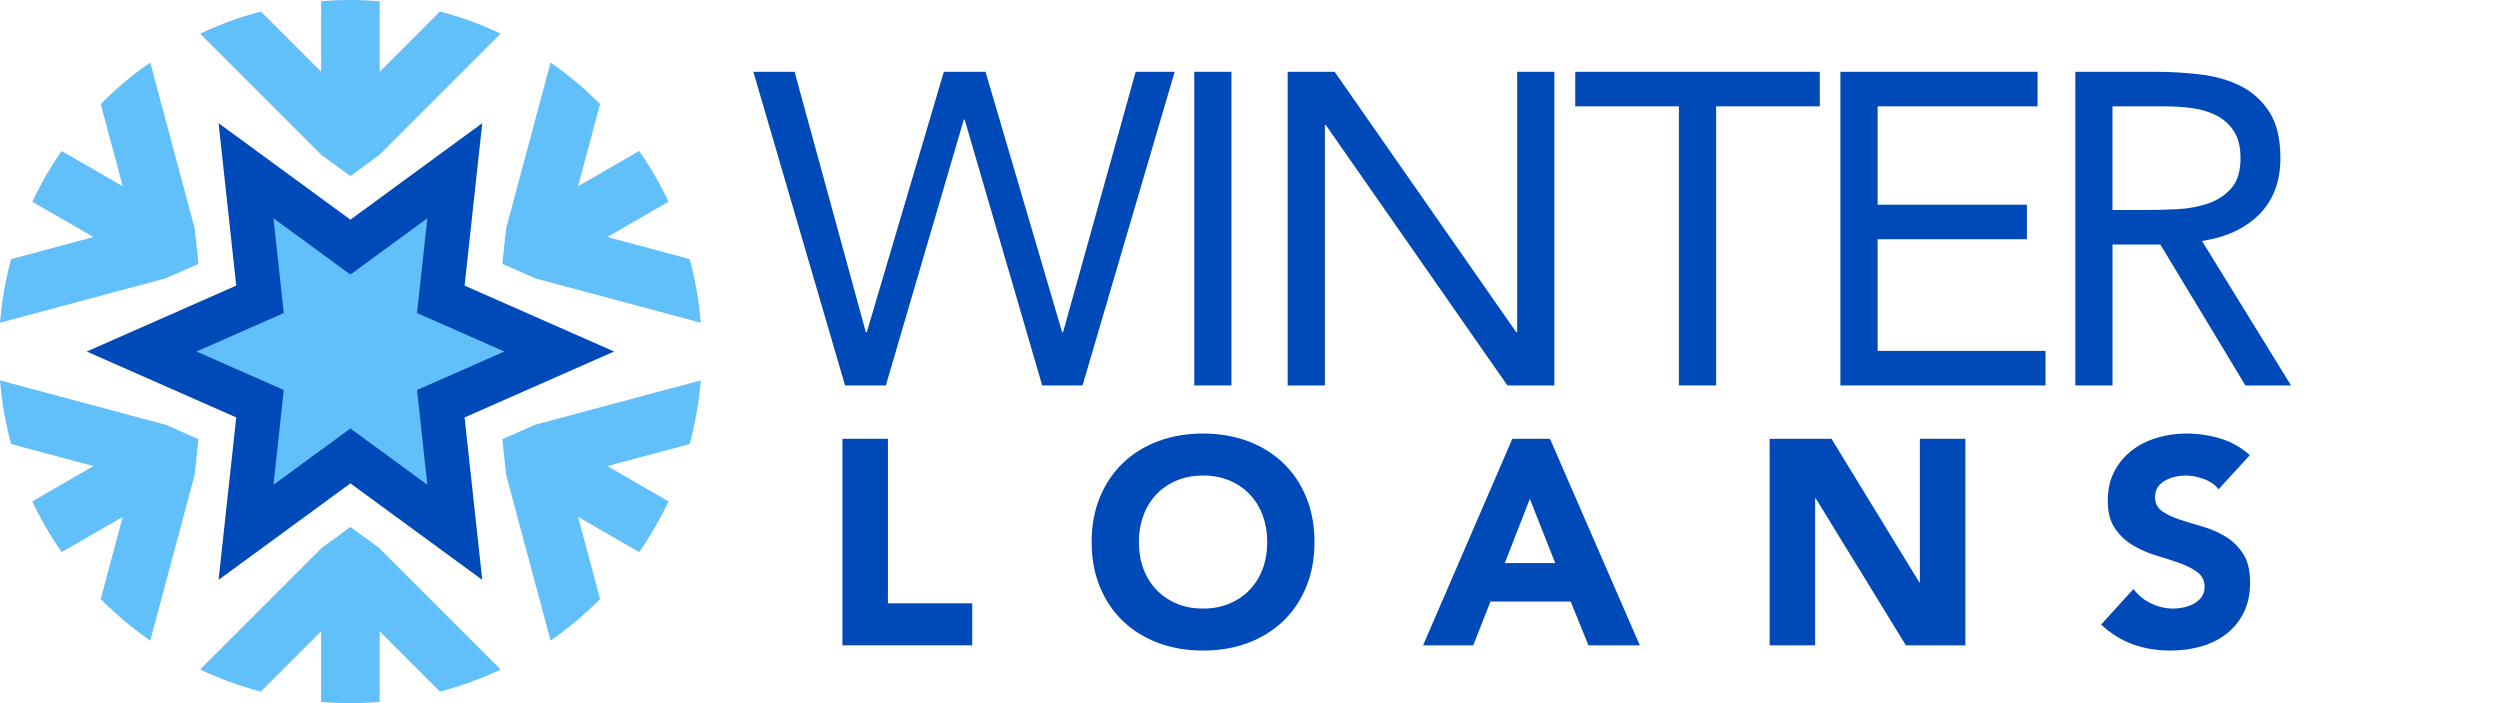 <?xml version="1.0" encoding="UTF-8"?>
<svg id="Layer_1" xmlns="http://www.w3.org/2000/svg" version="1.1" viewBox="0 0 160 45">
  <!-- Generator: Adobe Illustrator 29.7.1, SVG Export Plug-In . SVG Version: 2.1.1 Build 8)  -->
  <defs>
    <style>
      .st0 {
        fill: none;
      }

      .st1 {
        fill: #0049b8;
      }

      .st2 {
        fill: #61bffa;
      }
    </style>
  </defs>
  <g>
    <g>
      <path class="st2" d="M32.399,14.576l-.251,2.308,2.128.938h.001s10.573,2.832,10.573,2.832c-.113-1.398-.354-2.759-.712-4.073l-5.268-1.412,3.914-2.26c-.537-1.137-1.166-2.223-1.878-3.246l-3.619,2.09-.292.169,1.41-5.262c-.971-.98-2.032-1.871-3.169-2.66l-2.833,10.574-.003.002Z"/>
      <path class="st2" d="M10.575,17.823l2.13-.939-.251-2.307-.006-.003-2.833-10.574c-1.137.789-2.198,1.68-3.169,2.66l1.41,5.262-3.912-2.258c-.712,1.023-1.341,2.109-1.878,3.246l3.914,2.26-5.268,1.412c-.357,1.314-.598,2.675-.712,4.073l10.573-2.833h.002Z"/>
      <path class="st2" d="M20.55,9.898l1.876,1.373,1.874-1.372v-.003l7.743-7.743c-1.238-.586-2.537-1.063-3.886-1.417l-3.856,3.856V.077c-.618-.051-1.244-.077-1.875-.077s-1.257.026-1.875.077v4.516l-3.856-3.856c-1.349.354-2.649.831-3.886,1.417l7.743,7.743h0Z"/>
      <path class="st2" d="M12.453,30.422l.251-2.312-2.124-.937-.007.004L0,24.345c.113,1.398.354,2.759.712,4.073l5.268,1.412-3.914,2.26c.537,1.137,1.166,2.223,1.878,3.246l3.912-2.258-1.41,5.262c.971.98,2.032,1.871,3.169,2.66l2.833-10.574.005-.003Z"/>
      <path class="st2" d="M34.271,27.174l-2.123.936.252,2.314h.003s2.833,10.575,2.833,10.575c1.137-.789,2.198-1.68,3.169-2.66l-1.41-5.262,3.912,2.258c.712-1.023,1.341-2.109,1.878-3.246l-.956-.552-2.959-1.708,5.268-1.412c.357-1.314.598-2.675.712-4.073l-10.573,2.833-.006-.004Z"/>
      <path class="st2" d="M24.3,35.095l-1.874-1.372-1.876,1.374v.007l-7.743,7.743c1.238.586,2.537,1.063,3.886,1.417l3.856-3.856v4.516c.618.051,1.244.077,1.875.077s1.257-.026,1.875-.077v-4.516l3.856,3.856c1.349-.354,2.649-.831,3.886-1.417l-7.743-7.743v-.008Z"/>
    </g>
    <polygon class="st1" points="22.426 14.06 30.864 7.883 29.733 18.279 39.301 22.497 29.733 26.716 30.864 37.112 22.426 30.935 13.989 37.112 15.119 26.716 5.551 22.497 15.119 18.279 13.989 7.883 22.426 14.06"/>
    <g>
      <polygon class="st2" points="22.426 17.572 27.351 13.967 26.691 20.035 32.276 22.497 26.691 24.96 27.351 31.028 22.426 27.422 17.501 31.028 18.161 24.96 12.576 22.497 18.161 20.035 17.501 13.967 22.426 17.572"/>
      <polygon class="st0" points="22.426 17.572 27.351 13.967 26.691 20.035 32.276 22.497 26.691 24.96 27.351 31.028 22.426 27.422 17.501 31.028 18.161 24.96 12.576 22.497 18.161 20.035 17.501 13.967 22.426 17.572"/>
    </g>
  </g>
  <g>
    <path class="st1" d="M48.215,4.595h2.637l4.564,16.671h.057l4.933-16.671h2.666l4.905,16.671h.057l4.65-16.671h2.495l-5.897,20.073h-2.581l-4.962-17.012h-.056l-4.99,17.012h-2.609l-5.869-20.073Z"/>
    <path class="st1" d="M76.432,4.595h2.381v20.073h-2.381V4.595Z"/>
    <path class="st1" d="M82.411,4.595h3.006l11.625,16.671h.057V4.595h2.381v20.073h-3.006l-11.624-16.671h-.057v16.671h-2.382V4.595Z"/>
    <path class="st1" d="M116.466,6.806h-6.634v17.862h-2.382V6.806h-6.635v-2.211h15.651v2.211Z"/>
    <path class="st1" d="M117.786,4.595h12.617v2.211h-10.235v6.295h9.555v2.211h-9.555v7.145h10.746v2.212h-13.128V4.595Z"/>
    <path class="st1" d="M132.819,4.595h5.131c.964,0,1.924.056,2.878.17.954.114,1.809.359,2.566.737.756.379,1.37.932,1.843,1.659.472.728.709,1.716.709,2.963,0,1.474-.444,2.665-1.332,3.572-.889.907-2.117,1.484-3.686,1.729l5.699,9.243h-2.92l-5.444-9.016h-3.062v9.016h-2.381V4.595ZM135.2,13.441h2.126c.662,0,1.347-.019,2.056-.057.709-.037,1.361-.161,1.956-.368s1.087-.534,1.474-.978c.387-.444.581-1.082.581-1.914,0-.719-.142-1.294-.426-1.73-.283-.435-.657-.77-1.12-1.006-.463-.236-.983-.392-1.559-.468-.577-.075-1.158-.114-1.744-.114h-3.346v6.635Z"/>
  </g>
  <g>
    <path class="st1" d="M53.916,28.082h2.912v10.529h5.395v2.689h-8.307v-13.218Z"/>
    <path class="st1" d="M69.864,34.691c0-1.058.177-2.016.532-2.875.354-.858.849-1.589,1.484-2.194.635-.604,1.387-1.067,2.259-1.391.871-.323,1.823-.485,2.857-.485s1.985.162,2.856.485c.871.324,1.624.787,2.259,1.391.635.604,1.13,1.335,1.484,2.194.355.859.532,1.818.532,2.875s-.177,2.016-.532,2.875c-.354.859-.849,1.59-1.484,2.194s-1.388,1.067-2.259,1.391c-.871.324-1.823.485-2.856.485s-1.986-.161-2.857-.485c-.871-.323-1.624-.787-2.259-1.391s-1.13-1.335-1.484-2.194c-.355-.859-.532-1.817-.532-2.875ZM72.888,34.691c0,.622.096,1.191.289,1.708.193.517.47.965.831,1.344.361.38.794.676,1.298.887.504.212,1.067.318,1.69.318s1.185-.106,1.689-.318c.505-.211.937-.507,1.298-.887.361-.379.638-.827.831-1.344.192-.516.289-1.085.289-1.708,0-.61-.097-1.177-.289-1.699-.193-.523-.47-.973-.831-1.353-.361-.379-.793-.675-1.298-.887-.504-.212-1.067-.318-1.689-.318s-1.186.106-1.69.318-.937.507-1.298.887c-.361.38-.638.831-.831,1.353s-.289,1.09-.289,1.699Z"/>
    <path class="st1" d="M96.79,28.082h2.408l5.75,13.218h-3.286l-1.139-2.801h-5.134l-1.101,2.801h-3.211l5.713-13.218ZM97.91,31.928l-1.605,4.107h3.229l-1.624-4.107Z"/>
    <path class="st1" d="M113.258,28.082h3.957l5.619,9.185h.037v-9.185h2.913v13.218h-3.809l-5.769-9.409h-.037v9.409h-2.912v-13.218Z"/>
    <path class="st1" d="M141.99,31.311c-.236-.298-.557-.519-.961-.662s-.787-.215-1.148-.215c-.212,0-.43.026-.653.075-.224.05-.436.128-.635.233-.199.106-.361.246-.485.42-.125.174-.187.386-.187.635,0,.399.15.703.448.915.299.212.675.392,1.13.541.454.15.943.298,1.465.448s1.011.361,1.465.635c.454.274.831.641,1.13,1.101.298.461.448,1.077.448,1.848,0,.735-.137,1.375-.41,1.923-.274.548-.644,1.002-1.111,1.363-.467.361-1.008.629-1.624.803-.616.174-1.267.261-1.951.261-.858,0-1.655-.13-2.389-.392-.734-.261-1.419-.685-2.054-1.27l2.072-2.277c.299.398.675.706,1.13.924.454.218.924.327,1.409.327.236,0,.476-.028.719-.084.243-.056.46-.14.653-.252s.348-.255.467-.429c.118-.174.177-.379.177-.616,0-.398-.153-.712-.458-.943-.305-.23-.688-.426-1.148-.588-.46-.161-.958-.323-1.493-.485-.536-.161-1.033-.379-1.494-.653-.46-.273-.843-.635-1.148-1.083-.305-.448-.458-1.039-.458-1.773,0-.71.14-1.332.42-1.867.28-.535.653-.983,1.12-1.344.467-.361,1.005-.631,1.615-.812.609-.181,1.238-.271,1.886-.271.746,0,1.468.106,2.165.317.697.212,1.326.567,1.886,1.065l-1.998,2.184Z"/>
  </g>
</svg>